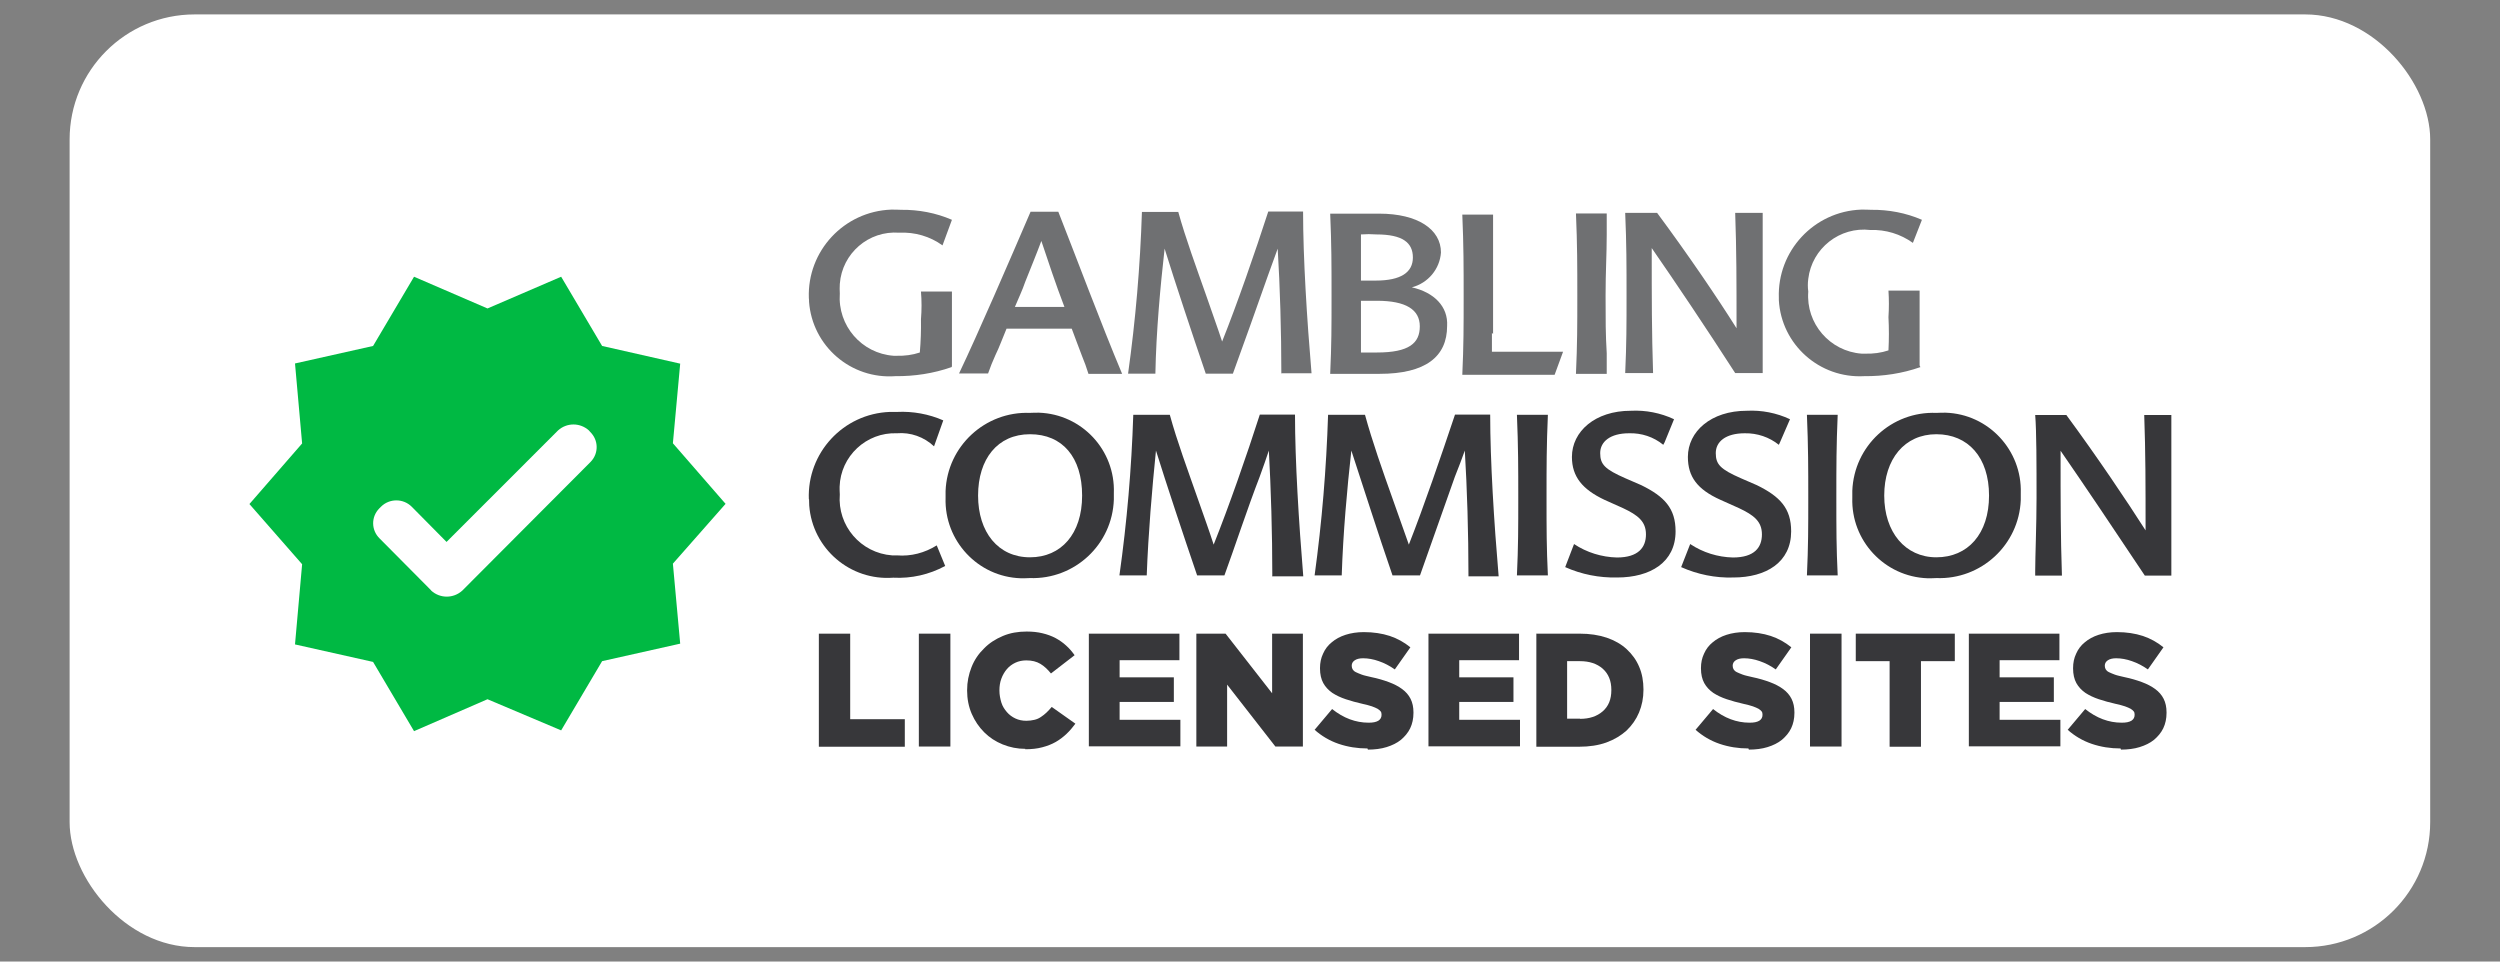 <?xml version="1.0" encoding="UTF-8"?><svg id="Layer_1" xmlns="http://www.w3.org/2000/svg" viewBox="0 0 130 50"><rect x="0" y="0" width="130" height="50" fill="#808080" stroke="none"/><defs><style>.cls-1{fill:#00b943;}.cls-2{fill:#fff;}.cls-3{fill:#37373a;}.cls-4{fill:#6f7072;}</style></defs><g id="GamCare"><g id="Layer_2"><g id="Layer_1-2"><rect class="cls-2" x="3.62" y=".75" width="122.75" height="48.5" rx="6.5" ry="6.5"/><path id="Shape" class="cls-4" d="m49.48,19.09c-.94.33-1.93.48-2.92.47-2.31.17-4.32-1.56-4.49-3.87,0-.06,0-.13-.01-.19-.09-2.45,1.83-4.51,4.28-4.6.17,0,.35,0,.52.01.91-.01,1.81.16,2.64.52l-.49,1.33c-.65-.47-1.44-.7-2.25-.66-1.59-.12-2.97,1.07-3.09,2.66-.01.17-.01.34,0,.5-.12,1.67,1.13,3.12,2.8,3.24.05,0,.11,0,.16,0,.41.01.81-.04,1.2-.17.05-.58.07-1.15.06-1.73.04-.48.04-.96,0-1.44h1.61v3.89h0"/><path id="Shape-2" class="cls-4" d="m55.03,11.01h-1.44c-1.07,2.49-2.75,6.38-3.72,8.41h1.51c.11-.32.24-.64.38-.95.2-.4.38-.91.58-1.38h3.39c.17.47.36.95.53,1.41.13.31.24.62.34.94h1.75c-1.1-2.62-2.4-6.1-3.31-8.41h0Zm-2.26,4.96c.17-.41.4-.89.54-1.31.31-.78.6-1.48.84-2.13.36,1.07.74,2.23,1.2,3.43h-2.58Z"/><path id="Shape-3" class="cls-4" d="m66.63,19.43c0-2.21-.07-4.52-.19-6.5-.14.4-.31.84-.5,1.38-.56,1.59-1.31,3.7-1.83,5.12h-1.41c-.72-2.11-1.59-4.73-2.14-6.5-.22,1.95-.44,4.32-.48,6.5h-1.42c.39-2.79.63-5.59.72-8.41h1.89c.38,1.37.94,2.89,1.45,4.34.3.88.59,1.66.83,2.4.78-1.95,1.72-4.66,2.4-6.76h1.81c0,2.4.2,5.6.44,8.41h-1.59"/><path id="Shape-4" class="cls-4" d="m73.42,14.94c.84-.22,1.45-.95,1.51-1.81,0-1.2-1.2-2.02-3.21-2.02h-2.55c.07,1.63.07,2.62.07,4.28s0,2.5-.07,4.05h2.56c2.4,0,3.52-.89,3.52-2.49.06-1.01-.68-1.75-1.84-2.01Zm-2.64-2.75c.26-.02.53-.02.79,0,1.37,0,1.9.43,1.9,1.2s-.62,1.2-1.93,1.2h-.77v-2.4h.01Zm.82,6.14h-.83v-2.69h.83c1.51,0,2.23.46,2.23,1.33s-.55,1.36-2.23,1.36Z"/><path id="Shape-5" class="cls-4" d="m77.58,17.31v.98h3.7l-.44,1.2h-4.8c.07-1.55.07-2.49.07-4.05s0-2.65-.07-4.28h1.6v6.21"/><path id="Shape-6" class="cls-4" d="m81.95,19.43c.07-1.55.07-2.49.07-4.05s0-2.65-.07-4.28h1.6v1.1c0,1.04-.06,1.9-.06,3.17s0,2.01.06,3v1.07h-1.6"/><path id="Shape-7" class="cls-4" d="m91.66,11.08v8.32h-1.43c-1.5-2.33-3.16-4.8-4.34-6.5,0,2.8,0,4.29.07,6.5h-1.45c.07-1.54.07-2.49.07-4.05s0-2.65-.07-4.28h1.66c1.61,2.17,3.15,4.44,4.13,6,0-2.46,0-4-.07-6h1.43"/><path id="Shape-8" class="cls-4" d="m99.86,19.09c-.94.33-1.93.48-2.92.47-2.32.13-4.31-1.64-4.44-3.95,0-.04,0-.07,0-.11-.09-2.45,1.83-4.51,4.28-4.6.17,0,.35,0,.52.01.91-.01,1.81.16,2.64.52l-.47,1.2c-.64-.46-1.42-.7-2.21-.67-1.59-.19-3.04.95-3.23,2.54-.03.22-.03.44,0,.66-.13,1.66,1.12,3.11,2.78,3.23.06,0,.13,0,.19,0,.41.01.81-.04,1.2-.17.03-.58.03-1.15,0-1.73.03-.46.03-.92,0-1.38h1.62v3.89h0"/><path id="Shape-9" class="cls-3" d="m42.06,25.97c-.1-2.42,1.79-4.46,4.21-4.55.13,0,.25,0,.38,0,.82-.04,1.65.11,2.4.44l-.48,1.35c-.52-.49-1.22-.74-1.93-.68-1.59-.06-2.93,1.19-2.98,2.78,0,.13,0,.27.01.4-.13,1.63,1.09,3.05,2.72,3.17.08,0,.17,0,.25,0,.73.06,1.45-.13,2.07-.52l.44,1.07c-.83.45-1.76.66-2.7.61-2.24.17-4.2-1.51-4.37-3.75,0-.11-.01-.22-.01-.34"/><path id="Shape-10" class="cls-3" d="m53.56,21.47c-2.33-.09-4.3,1.73-4.39,4.06,0,.12,0,.24,0,.36-.07,2.23,1.68,4.11,3.91,4.18.16,0,.32,0,.47-.01,2.33.08,4.29-1.74,4.37-4.08,0-.11,0-.23,0-.34.08-2.23-1.66-4.1-3.89-4.18-.16,0-.32,0-.49.01Zm0,7.51c-1.66,0-2.7-1.31-2.7-3.21s1.01-3.19,2.7-3.19,2.71,1.2,2.71,3.19-1.09,3.21-2.71,3.21Z"/><path id="Shape-11" class="cls-3" d="m66.16,29.92c0-2.21-.07-4.5-.18-6.49-.13.41-.29.83-.48,1.37-.62,1.6-1.31,3.7-1.83,5.12h-1.42c-.72-2.11-1.59-4.73-2.14-6.49-.2,1.96-.4,4.31-.48,6.49h-1.42c.39-2.77.63-5.55.72-8.35h1.9c.38,1.39.94,2.89,1.45,4.35.31.89.59,1.65.83,2.4.78-1.95,1.72-4.64,2.4-6.76h1.83c0,2.4.2,5.61.43,8.41h-1.62"/><path id="Shape-12" class="cls-3" d="m76.36,29.92c0-2.21-.07-4.5-.19-6.49-.14.41-.31.83-.52,1.37l-1.81,5.12h-1.43c-.73-2.11-1.56-4.73-2.14-6.49-.22,1.96-.43,4.31-.5,6.49h-1.41c.38-2.77.61-5.55.7-8.35h1.92c.38,1.39.91,2.89,1.43,4.35.31.89.59,1.65.85,2.4.77-1.95,1.69-4.64,2.4-6.76h1.83c0,2.4.2,5.61.44,8.41h-1.57"/><path id="Shape-13" class="cls-3" d="m78.88,29.92c.07-1.49.07-2.49.07-4.04s0-2.64-.07-4.31h1.61c-.07,1.65-.07,2.62-.07,4.31s0,2.55.07,4.04h-1.61"/><path id="Shape-14" class="cls-3" d="m86.49,23.13c-.5-.41-1.13-.62-1.78-.6-.98,0-1.5.44-1.5,1.03s.24.84,1.31,1.31l.83.36c1.2.59,1.78,1.2,1.78,2.4,0,1.61-1.31,2.4-3.04,2.4-.93.02-1.85-.16-2.7-.54l.46-1.2c.66.44,1.44.68,2.23.7,1.12,0,1.51-.53,1.51-1.2s-.41-1-1.2-1.37l-.96-.43c-1.14-.54-1.69-1.2-1.69-2.23,0-1.32,1.2-2.4,3.06-2.4.77-.04,1.55.11,2.25.44l-.49,1.2"/><path id="Shape-15" class="cls-3" d="m92.5,23.13c-.5-.4-1.12-.61-1.77-.6-1,0-1.51.44-1.51,1.03s.24.84,1.31,1.31l.83.36c1.2.59,1.78,1.2,1.78,2.4,0,1.61-1.3,2.4-3.01,2.4-.93.03-1.86-.16-2.71-.54l.47-1.2c.66.44,1.43.68,2.22.7,1.13,0,1.51-.53,1.51-1.2s-.41-1-1.2-1.37l-.96-.43c-1.2-.54-1.69-1.2-1.69-2.23,0-1.32,1.2-2.4,3.06-2.4.77-.04,1.55.11,2.25.44l-.52,1.2"/><path id="Shape-16" class="cls-3" d="m93.96,29.92c.07-1.49.07-2.49.07-4.04s0-2.64-.07-4.31h1.6c-.07,1.65-.07,2.62-.07,4.31s0,2.55.07,4.04h-1.6"/><path id="Shape-17" class="cls-3" d="m100.69,21.47c-2.33-.09-4.28,1.72-4.37,4.05,0,.12,0,.25,0,.37-.07,2.23,1.68,4.1,3.91,4.18.15,0,.31,0,.46-.01,2.33.09,4.3-1.73,4.39-4.06,0-.12,0-.24,0-.36.07-2.23-1.68-4.11-3.91-4.18-.16,0-.32,0-.47.01Zm0,7.51c-1.62,0-2.71-1.31-2.71-3.21s1.06-3.19,2.71-3.19,2.74,1.2,2.74,3.19-1.1,3.21-2.74,3.21Z"/><path id="Shape-18" class="cls-3" d="m112.91,21.58v8.35h-1.38c-1.55-2.33-3.21-4.8-4.38-6.49,0,2.81,0,4.34.07,6.49h-1.39v-.24c0-.71.07-2.4.07-3.8,0-1.69,0-3.47-.07-4.31h1.62c1.62,2.2,3.15,4.48,4.12,6,0-2.4,0-4.01-.07-6h1.42"/><path class="cls-1" d="m37.73,26.2l-2.74-3.15.38-4.14-4.06-.92-2.13-3.6-3.83,1.65-3.82-1.65-2.13,3.6-4.06.91.37,4.16-2.74,3.15,2.74,3.13-.37,4.17,4.06.91,2.13,3.6,3.82-1.66,3.83,1.62,2.13-3.6,4.06-.91-.38-4.16,2.74-3.11Zm-15.31,4.5l-2.68-2.7c-.44-.43-.45-1.12-.02-1.56,0,0,.02-.02.02-.02l.07-.07c.44-.44,1.16-.44,1.6,0,0,0,0,0,0,0l1.81,1.83,5.8-5.8c.46-.41,1.14-.41,1.6,0l.07.08c.44.43.45,1.12.02,1.56,0,0-.02.02-.02.02l-6.65,6.67c-.46.42-1.16.42-1.62,0Z"/><path class="cls-3" d="m42.58,32.95h1.63v4.45h2.84v1.43h-4.47v-5.87Z"/><path class="cls-3" d="m47.78,32.95h1.64v5.87h-1.64v-5.87Z"/><path class="cls-3" d="m53.32,38.94c-.42,0-.81-.08-1.18-.23-.37-.15-.69-.36-.96-.63s-.49-.59-.65-.96c-.16-.37-.24-.78-.24-1.21v-.02c0-.43.08-.82.23-1.2s.37-.7.65-.97c.27-.28.6-.49.98-.65.38-.16.79-.23,1.24-.23.3,0,.58.03.82.09.25.06.47.14.68.25.2.11.39.24.55.39.17.15.31.32.44.5l-1.23.95c-.17-.21-.35-.38-.55-.5-.2-.12-.44-.18-.73-.18-.21,0-.4.04-.57.12-.17.08-.32.19-.44.33-.12.14-.22.31-.29.5-.07.19-.1.39-.1.6v.02c0,.22.04.42.1.62s.17.36.29.5c.12.14.27.25.44.33.17.08.36.12.57.12.15,0,.29-.02.42-.05.13-.03.24-.08.34-.15s.2-.14.29-.23.18-.18.27-.29l1.23.87c-.14.19-.29.37-.46.53s-.35.3-.56.42c-.21.12-.44.21-.71.28-.26.07-.55.1-.88.1Z"/><path class="cls-3" d="m56.61,32.95h4.72v1.38h-3.11v.89h2.82v1.28h-2.82v.93h3.16v1.38h-4.76v-5.87Z"/><path class="cls-3" d="m62.21,32.95h1.52l2.42,3.1v-3.1h1.6v5.87h-1.43l-2.51-3.22v3.22h-1.6v-5.87Z"/><path class="cls-3" d="m71.11,38.92c-.53,0-1.03-.08-1.5-.24s-.89-.41-1.25-.73l.91-1.08c.59.47,1.22.71,1.9.71.22,0,.38-.03.5-.1.11-.07.17-.17.17-.3v-.02c0-.06-.01-.12-.04-.16s-.08-.09-.16-.14c-.08-.04-.18-.09-.3-.13-.13-.04-.29-.09-.49-.13-.31-.07-.6-.15-.87-.24s-.5-.2-.7-.33c-.2-.14-.36-.31-.47-.51-.11-.2-.17-.46-.17-.76v-.02c0-.27.05-.52.16-.75.1-.23.25-.43.45-.59.2-.17.44-.3.72-.39.28-.09.6-.14.95-.14.5,0,.95.07,1.35.2.39.13.75.33,1.07.59l-.81,1.15c-.27-.19-.54-.33-.83-.43-.28-.1-.56-.15-.82-.15-.2,0-.34.04-.44.11-.1.07-.15.16-.15.27v.02c0,.07.02.13.05.18s.08.1.16.14c.08.04.18.08.31.13s.3.08.5.13c.34.07.64.16.91.26.27.1.5.22.69.36.19.14.34.31.44.51s.15.43.15.71v.02c0,.3-.06.57-.17.8s-.28.43-.48.6c-.21.17-.46.29-.75.38-.29.09-.62.13-.97.13Z"/><path class="cls-3" d="m74.27,32.95h4.72v1.38h-3.11v.89h2.82v1.28h-2.82v.93h3.16v1.38h-4.76v-5.87Z"/><path class="cls-3" d="m79.87,32.95h2.27c.53,0,.99.07,1.41.21.41.14.76.34,1.04.6.28.26.5.56.65.92.15.35.22.75.22,1.17v.02c0,.43-.08.82-.23,1.18-.15.36-.37.67-.65.94-.29.26-.64.47-1.05.62-.42.15-.89.22-1.41.22h-2.23v-5.87Zm2.29,4.43c.49,0,.88-.13,1.18-.39.3-.26.45-.62.45-1.1v-.02c0-.47-.15-.83-.45-1.1-.3-.26-.69-.39-1.18-.39h-.67v2.99h.67Z"/><path class="cls-3" d="m90.92,38.92c-.53,0-1.03-.08-1.5-.24s-.89-.41-1.25-.73l.91-1.08c.59.47,1.22.71,1.9.71.22,0,.38-.03.5-.1.11-.07.17-.17.17-.3v-.02c0-.06-.01-.12-.04-.16s-.08-.09-.16-.14c-.08-.04-.18-.09-.3-.13-.13-.04-.29-.09-.49-.13-.31-.07-.6-.15-.87-.24s-.5-.2-.7-.33c-.2-.14-.36-.31-.47-.51-.11-.2-.17-.46-.17-.76v-.02c0-.27.05-.52.16-.75.1-.23.25-.43.45-.59.2-.17.44-.3.72-.39.28-.09.6-.14.95-.14.5,0,.95.07,1.35.2.39.13.75.33,1.07.59l-.81,1.15c-.27-.19-.54-.33-.83-.43-.28-.1-.56-.15-.82-.15-.2,0-.34.04-.44.11-.1.07-.15.16-.15.27v.02c0,.07.02.13.05.18s.08.1.16.14c.08.04.18.08.31.13s.3.08.5.13c.34.07.64.16.91.26.27.1.5.22.69.36.19.14.34.31.44.51s.15.43.15.71v.02c0,.3-.06.57-.17.8s-.28.43-.48.6c-.21.17-.46.29-.75.38-.29.09-.62.13-.97.13Z"/><path class="cls-3" d="m94.12,32.95h1.64v5.87h-1.64v-5.87Z"/><path class="cls-3" d="m98.26,34.38h-1.76v-1.43h5.15v1.43h-1.76v4.45h-1.63v-4.45Z"/><path class="cls-3" d="m102.37,32.95h4.72v1.38h-3.11v.89h2.82v1.28h-2.82v.93h3.16v1.38h-4.76v-5.87Z"/><path class="cls-3" d="m110.27,38.92c-.53,0-1.03-.08-1.5-.24s-.89-.41-1.25-.73l.91-1.08c.59.47,1.22.71,1.9.71.22,0,.38-.03.5-.1.11-.07.17-.17.17-.3v-.02c0-.06-.01-.12-.04-.16s-.08-.09-.16-.14c-.08-.04-.18-.09-.3-.13-.13-.04-.29-.09-.49-.13-.31-.07-.6-.15-.87-.24s-.5-.2-.7-.33c-.2-.14-.36-.31-.47-.51-.11-.2-.17-.46-.17-.76v-.02c0-.27.05-.52.16-.75.1-.23.25-.43.45-.59.2-.17.44-.3.72-.39.28-.09.6-.14.95-.14.5,0,.95.07,1.35.2.39.13.75.33,1.07.59l-.81,1.15c-.27-.19-.54-.33-.83-.43-.28-.1-.56-.15-.82-.15-.2,0-.34.04-.44.11-.1.07-.15.16-.15.27v.02c0,.07.02.13.05.18s.08.1.16.14c.08.04.18.08.31.13s.3.08.5.13c.34.07.64.16.91.26.27.1.5.22.69.36.19.14.34.31.44.51s.15.43.15.71v.02c0,.3-.06.57-.17.8s-.28.43-.48.6c-.21.17-.46.29-.75.38-.29.09-.62.13-.97.13Z"/></g></g></g></svg>